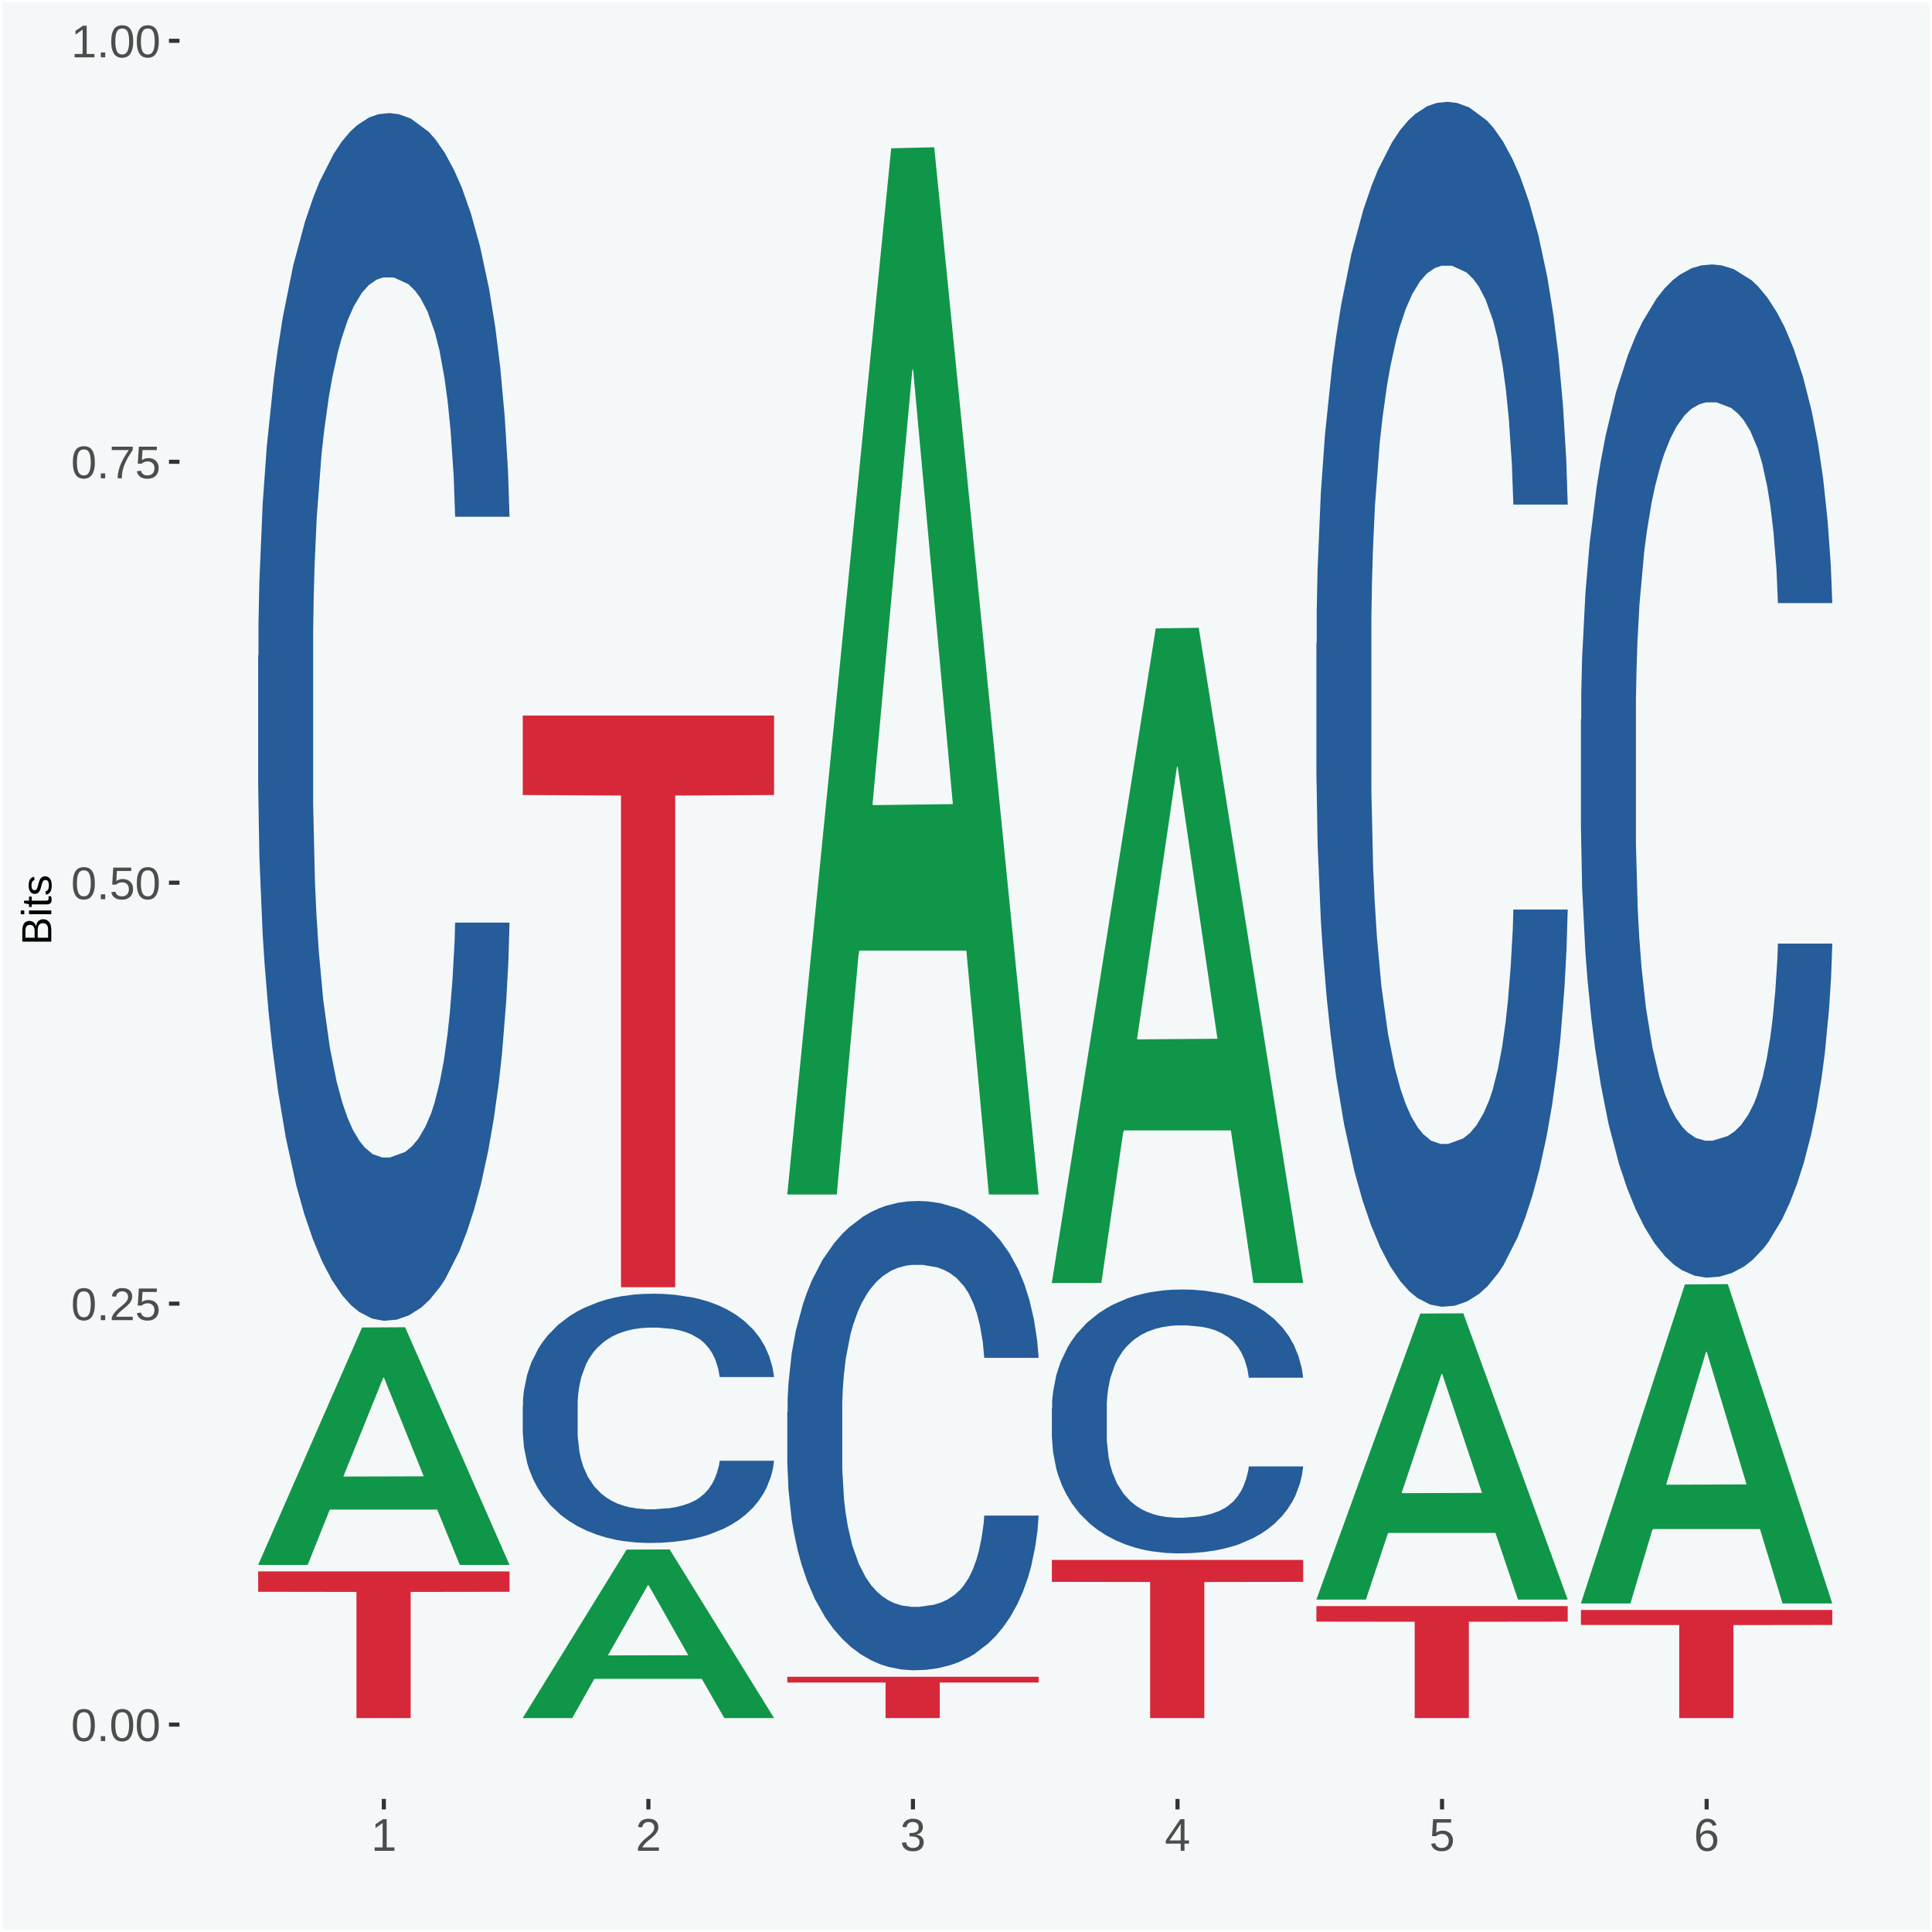 <?xml version="1.0" encoding="UTF-8"?>
<svg xmlns="http://www.w3.org/2000/svg" xmlns:xlink="http://www.w3.org/1999/xlink" width="504pt" height="504pt" viewBox="0 0 504 504" version="1.1">
<defs>
<g>
<symbol overflow="visible" id="glyph0-0">
<path style="stroke:none;" d="M 0.406 0 L 0.406 -8 L 3.594 -8 L 3.594 0 Z M 0.797 -0.406 L 3.188 -0.406 L 3.188 -7.594 L 0.797 -7.594 Z M 0.797 -0.406 "/>
</symbol>
<symbol overflow="visible" id="glyph0-1">
<path style="stroke:none;" d="M 6.203 -4.125 C 6.203 -3.332 6.125 -2.664 5.969 -2.125 C 5.82 -1.582 5.617 -1.145 5.359 -0.812 C 5.098 -0.477 4.789 -0.238 4.438 -0.094 C 4.094 0.051 3.723 0.125 3.328 0.125 C 2.922 0.125 2.539 0.051 2.188 -0.094 C 1.844 -0.238 1.539 -0.477 1.281 -0.812 C 1.031 -1.145 0.832 -1.582 0.688 -2.125 C 0.539 -2.664 0.469 -3.332 0.469 -4.125 C 0.469 -4.957 0.539 -5.645 0.688 -6.188 C 0.832 -6.738 1.035 -7.176 1.297 -7.5 C 1.555 -7.82 1.859 -8.047 2.203 -8.172 C 2.555 -8.305 2.941 -8.375 3.359 -8.375 C 3.754 -8.375 4.125 -8.305 4.469 -8.172 C 4.812 -8.047 5.113 -7.82 5.375 -7.5 C 5.633 -7.176 5.836 -6.738 5.984 -6.188 C 6.129 -5.645 6.203 -4.957 6.203 -4.125 Z M 5.141 -4.125 C 5.141 -4.781 5.098 -5.328 5.016 -5.766 C 4.941 -6.203 4.828 -6.551 4.672 -6.812 C 4.516 -7.07 4.328 -7.254 4.109 -7.359 C 3.891 -7.473 3.641 -7.531 3.359 -7.531 C 3.055 -7.531 2.789 -7.473 2.562 -7.359 C 2.344 -7.254 2.156 -7.07 2 -6.812 C 1.844 -6.551 1.723 -6.203 1.641 -5.766 C 1.566 -5.328 1.531 -4.781 1.531 -4.125 C 1.531 -3.5 1.57 -2.969 1.656 -2.531 C 1.738 -2.094 1.852 -1.742 2 -1.484 C 2.156 -1.223 2.344 -1.035 2.562 -0.922 C 2.789 -0.805 3.047 -0.75 3.328 -0.75 C 3.609 -0.75 3.859 -0.805 4.078 -0.922 C 4.305 -1.035 4.492 -1.223 4.641 -1.484 C 4.797 -1.742 4.914 -2.094 5 -2.531 C 5.094 -2.969 5.141 -3.5 5.141 -4.125 Z M 5.141 -4.125 "/>
</symbol>
<symbol overflow="visible" id="glyph0-2">
<path style="stroke:none;" d="M 1.094 0 L 1.094 -1.281 L 2.234 -1.281 L 2.234 0 Z M 1.094 0 "/>
</symbol>
<symbol overflow="visible" id="glyph0-3">
<path style="stroke:none;" d="M 0.609 0 L 0.609 -0.75 C 0.805 -1.207 1.047 -1.609 1.328 -1.953 C 1.617 -2.305 1.922 -2.625 2.234 -2.906 C 2.555 -3.188 2.867 -3.445 3.172 -3.688 C 3.484 -3.938 3.766 -4.18 4.016 -4.422 C 4.266 -4.66 4.469 -4.91 4.625 -5.172 C 4.781 -5.441 4.859 -5.742 4.859 -6.078 C 4.859 -6.316 4.82 -6.523 4.75 -6.703 C 4.676 -6.879 4.57 -7.023 4.438 -7.141 C 4.312 -7.266 4.156 -7.359 3.969 -7.422 C 3.781 -7.484 3.578 -7.516 3.359 -7.516 C 3.141 -7.516 2.938 -7.484 2.75 -7.422 C 2.57 -7.367 2.41 -7.281 2.266 -7.156 C 2.117 -7.039 2 -6.895 1.906 -6.719 C 1.812 -6.551 1.754 -6.352 1.734 -6.125 L 0.656 -6.219 C 0.688 -6.508 0.766 -6.785 0.891 -7.047 C 1.023 -7.316 1.203 -7.551 1.422 -7.75 C 1.648 -7.945 1.922 -8.098 2.234 -8.203 C 2.555 -8.316 2.93 -8.375 3.359 -8.375 C 3.766 -8.375 4.125 -8.328 4.438 -8.234 C 4.758 -8.141 5.031 -7.992 5.25 -7.797 C 5.477 -7.609 5.648 -7.375 5.766 -7.094 C 5.879 -6.812 5.938 -6.488 5.938 -6.125 C 5.938 -5.844 5.883 -5.578 5.781 -5.328 C 5.688 -5.078 5.555 -4.836 5.391 -4.609 C 5.223 -4.379 5.031 -4.16 4.812 -3.953 C 4.594 -3.742 4.363 -3.535 4.125 -3.328 C 3.895 -3.129 3.656 -2.93 3.406 -2.734 C 3.164 -2.535 2.938 -2.336 2.719 -2.141 C 2.508 -1.941 2.32 -1.738 2.156 -1.531 C 1.988 -1.332 1.859 -1.117 1.766 -0.891 L 6.078 -0.891 L 6.078 0 Z M 0.609 0 "/>
</symbol>
<symbol overflow="visible" id="glyph0-4">
<path style="stroke:none;" d="M 6.172 -2.688 C 6.172 -2.27 6.109 -1.891 5.984 -1.547 C 5.859 -1.203 5.672 -0.906 5.422 -0.656 C 5.18 -0.414 4.879 -0.223 4.516 -0.078 C 4.148 0.055 3.723 0.125 3.234 0.125 C 2.805 0.125 2.43 0.07 2.109 -0.031 C 1.785 -0.133 1.508 -0.273 1.281 -0.453 C 1.062 -0.629 0.883 -0.836 0.75 -1.078 C 0.625 -1.316 0.535 -1.57 0.484 -1.844 L 1.547 -1.969 C 1.586 -1.812 1.645 -1.66 1.719 -1.516 C 1.801 -1.367 1.91 -1.238 2.047 -1.125 C 2.18 -1.008 2.348 -0.914 2.547 -0.844 C 2.742 -0.781 2.984 -0.75 3.266 -0.75 C 3.535 -0.75 3.781 -0.789 4 -0.875 C 4.227 -0.957 4.422 -1.078 4.578 -1.234 C 4.734 -1.398 4.852 -1.602 4.938 -1.844 C 5.031 -2.082 5.078 -2.359 5.078 -2.672 C 5.078 -2.922 5.035 -3.148 4.953 -3.359 C 4.867 -3.578 4.75 -3.766 4.594 -3.922 C 4.445 -4.078 4.258 -4.195 4.031 -4.281 C 3.812 -4.363 3.562 -4.406 3.281 -4.406 C 3.113 -4.406 2.953 -4.391 2.797 -4.359 C 2.648 -4.328 2.516 -4.285 2.391 -4.234 C 2.266 -4.18 2.148 -4.117 2.047 -4.047 C 1.941 -3.973 1.844 -3.895 1.75 -3.812 L 0.719 -3.812 L 1 -8.25 L 5.688 -8.25 L 5.688 -7.359 L 1.953 -7.359 L 1.797 -4.734 C 1.984 -4.879 2.219 -5.004 2.5 -5.109 C 2.781 -5.211 3.113 -5.266 3.5 -5.266 C 3.914 -5.266 4.285 -5.203 4.609 -5.078 C 4.941 -4.953 5.223 -4.773 5.453 -4.547 C 5.68 -4.316 5.859 -4.047 5.984 -3.734 C 6.109 -3.422 6.172 -3.07 6.172 -2.688 Z M 6.172 -2.688 "/>
</symbol>
<symbol overflow="visible" id="glyph0-5">
<path style="stroke:none;" d="M 6.078 -7.406 C 5.66 -6.77 5.273 -6.16 4.922 -5.578 C 4.578 -4.992 4.281 -4.406 4.031 -3.812 C 3.781 -3.219 3.582 -2.609 3.438 -1.984 C 3.301 -1.367 3.234 -0.707 3.234 0 L 2.141 0 C 2.141 -0.656 2.219 -1.301 2.375 -1.938 C 2.531 -2.57 2.738 -3.195 3 -3.812 C 3.27 -4.426 3.578 -5.023 3.922 -5.609 C 4.273 -6.203 4.648 -6.785 5.047 -7.359 L 0.609 -7.359 L 0.609 -8.25 L 6.078 -8.25 Z M 6.078 -7.406 "/>
</symbol>
<symbol overflow="visible" id="glyph0-6">
<path style="stroke:none;" d="M 0.922 0 L 0.922 -0.891 L 3.016 -0.891 L 3.016 -7.25 L 1.156 -5.922 L 1.156 -6.922 L 3.109 -8.25 L 4.078 -8.25 L 4.078 -0.891 L 6.094 -0.891 L 6.094 0 Z M 0.922 0 "/>
</symbol>
<symbol overflow="visible" id="glyph0-7">
<path style="stroke:none;" d="M 6.141 -2.281 C 6.141 -1.906 6.078 -1.566 5.953 -1.266 C 5.836 -0.973 5.66 -0.723 5.422 -0.516 C 5.18 -0.305 4.883 -0.145 4.531 -0.031 C 4.188 0.07 3.789 0.125 3.344 0.125 C 2.832 0.125 2.398 0.062 2.047 -0.062 C 1.703 -0.195 1.414 -0.367 1.188 -0.578 C 0.957 -0.785 0.785 -1.02 0.672 -1.281 C 0.566 -1.551 0.492 -1.832 0.453 -2.125 L 1.547 -2.219 C 1.578 -2 1.633 -1.801 1.719 -1.625 C 1.801 -1.445 1.914 -1.289 2.062 -1.156 C 2.207 -1.031 2.383 -0.93 2.594 -0.859 C 2.801 -0.785 3.051 -0.75 3.344 -0.75 C 3.875 -0.75 4.289 -0.879 4.594 -1.141 C 4.895 -1.41 5.047 -1.801 5.047 -2.312 C 5.047 -2.613 4.977 -2.859 4.844 -3.047 C 4.707 -3.234 4.539 -3.379 4.344 -3.484 C 4.145 -3.586 3.926 -3.656 3.688 -3.688 C 3.445 -3.727 3.227 -3.75 3.031 -3.75 L 2.438 -3.75 L 2.438 -4.656 L 3.016 -4.656 C 3.211 -4.656 3.414 -4.676 3.625 -4.719 C 3.844 -4.758 4.039 -4.832 4.219 -4.938 C 4.395 -5.051 4.539 -5.195 4.656 -5.375 C 4.77 -5.562 4.828 -5.797 4.828 -6.078 C 4.828 -6.523 4.695 -6.875 4.438 -7.125 C 4.188 -7.383 3.801 -7.516 3.281 -7.516 C 2.82 -7.516 2.445 -7.395 2.156 -7.156 C 1.875 -6.914 1.707 -6.578 1.656 -6.141 L 0.594 -6.234 C 0.633 -6.598 0.734 -6.91 0.891 -7.172 C 1.047 -7.441 1.242 -7.664 1.484 -7.844 C 1.734 -8.02 2.008 -8.148 2.312 -8.234 C 2.625 -8.328 2.953 -8.375 3.297 -8.375 C 3.754 -8.375 4.148 -8.316 4.484 -8.203 C 4.816 -8.086 5.086 -7.93 5.297 -7.734 C 5.516 -7.535 5.672 -7.301 5.766 -7.031 C 5.867 -6.77 5.922 -6.488 5.922 -6.188 C 5.922 -5.945 5.883 -5.723 5.812 -5.516 C 5.75 -5.305 5.645 -5.113 5.5 -4.938 C 5.363 -4.77 5.188 -4.625 4.969 -4.5 C 4.75 -4.383 4.488 -4.297 4.188 -4.234 L 4.188 -4.219 C 4.52 -4.176 4.805 -4.098 5.047 -3.984 C 5.297 -3.867 5.5 -3.723 5.656 -3.547 C 5.82 -3.379 5.941 -3.188 6.016 -2.969 C 6.098 -2.75 6.141 -2.52 6.141 -2.281 Z M 6.141 -2.281 "/>
</symbol>
<symbol overflow="visible" id="glyph0-8">
<path style="stroke:none;" d="M 5.156 -1.875 L 5.156 0 L 4.172 0 L 4.172 -1.875 L 0.281 -1.875 L 0.281 -2.688 L 4.062 -8.25 L 5.156 -8.25 L 5.156 -2.703 L 6.328 -2.703 L 6.328 -1.875 Z M 4.172 -7.062 C 4.16 -7.039 4.141 -7.004 4.109 -6.953 C 4.078 -6.898 4.039 -6.836 4 -6.766 C 3.957 -6.691 3.914 -6.617 3.875 -6.547 C 3.844 -6.473 3.812 -6.414 3.781 -6.375 L 1.656 -3.25 C 1.633 -3.219 1.602 -3.176 1.562 -3.125 C 1.531 -3.07 1.492 -3.02 1.453 -2.969 C 1.422 -2.914 1.383 -2.863 1.344 -2.812 C 1.301 -2.77 1.27 -2.734 1.25 -2.703 L 4.172 -2.703 Z M 4.172 -7.062 "/>
</symbol>
<symbol overflow="visible" id="glyph0-9">
<path style="stroke:none;" d="M 6.141 -2.703 C 6.141 -2.285 6.082 -1.906 5.969 -1.562 C 5.852 -1.219 5.68 -0.922 5.453 -0.672 C 5.234 -0.422 4.957 -0.223 4.625 -0.078 C 4.289 0.055 3.91 0.125 3.484 0.125 C 3.004 0.125 2.582 0.031 2.219 -0.156 C 1.863 -0.344 1.566 -0.609 1.328 -0.953 C 1.086 -1.297 0.906 -1.719 0.781 -2.219 C 0.664 -2.727 0.609 -3.301 0.609 -3.938 C 0.609 -4.676 0.676 -5.32 0.812 -5.875 C 0.945 -6.426 1.141 -6.883 1.391 -7.25 C 1.648 -7.625 1.961 -7.906 2.328 -8.094 C 2.691 -8.281 3.102 -8.375 3.562 -8.375 C 3.844 -8.375 4.102 -8.344 4.344 -8.281 C 4.594 -8.227 4.816 -8.133 5.016 -8 C 5.223 -7.875 5.398 -7.703 5.547 -7.484 C 5.703 -7.273 5.828 -7.016 5.922 -6.703 L 4.906 -6.516 C 4.801 -6.867 4.629 -7.125 4.391 -7.281 C 4.148 -7.445 3.867 -7.531 3.547 -7.531 C 3.266 -7.531 3.004 -7.457 2.766 -7.312 C 2.535 -7.176 2.336 -6.973 2.172 -6.703 C 2.004 -6.43 1.875 -6.086 1.781 -5.672 C 1.695 -5.266 1.656 -4.789 1.656 -4.25 C 1.852 -4.602 2.125 -4.875 2.469 -5.062 C 2.812 -5.25 3.207 -5.344 3.656 -5.344 C 4.031 -5.344 4.367 -5.281 4.672 -5.156 C 4.984 -5.031 5.25 -4.852 5.469 -4.625 C 5.688 -4.406 5.852 -4.129 5.969 -3.797 C 6.082 -3.473 6.141 -3.109 6.141 -2.703 Z M 5.078 -2.656 C 5.078 -2.938 5.039 -3.191 4.969 -3.422 C 4.895 -3.66 4.785 -3.859 4.641 -4.016 C 4.504 -4.18 4.332 -4.305 4.125 -4.391 C 3.926 -4.484 3.688 -4.531 3.406 -4.531 C 3.219 -4.531 3.023 -4.5 2.828 -4.438 C 2.629 -4.383 2.453 -4.289 2.297 -4.156 C 2.141 -4.031 2.008 -3.863 1.906 -3.656 C 1.812 -3.457 1.766 -3.207 1.766 -2.906 C 1.766 -2.602 1.801 -2.316 1.875 -2.047 C 1.957 -1.785 2.07 -1.555 2.219 -1.359 C 2.363 -1.172 2.539 -1.02 2.75 -0.906 C 2.957 -0.789 3.191 -0.734 3.453 -0.734 C 3.703 -0.734 3.926 -0.773 4.125 -0.859 C 4.332 -0.953 4.504 -1.082 4.641 -1.25 C 4.785 -1.414 4.895 -1.613 4.969 -1.844 C 5.039 -2.082 5.078 -2.352 5.078 -2.656 Z M 5.078 -2.656 "/>
</symbol>
<symbol overflow="visible" id="glyph1-0">
<path style="stroke:none;" d="M 0 -0.359 L -7.328 -0.359 L -7.328 -3.281 L 0 -3.281 Z M -0.359 -0.734 L -0.359 -2.922 L -6.969 -2.922 L -6.969 -0.734 Z M -0.359 -0.734 "/>
</symbol>
<symbol overflow="visible" id="glyph1-1">
<path style="stroke:none;" d="M -2.125 -6.75 C -1.75 -6.75 -1.426 -6.676 -1.156 -6.531 C -0.883 -6.383 -0.66 -6.18 -0.484 -5.922 C -0.316 -5.672 -0.191 -5.375 -0.109 -5.031 C -0.035 -4.695 0 -4.344 0 -3.969 L 0 -0.906 L -7.562 -0.906 L -7.562 -3.656 C -7.562 -4.07 -7.523 -4.441 -7.453 -4.766 C -7.391 -5.098 -7.281 -5.379 -7.125 -5.609 C -6.977 -5.836 -6.789 -6.008 -6.562 -6.125 C -6.332 -6.25 -6.055 -6.312 -5.734 -6.312 C -5.523 -6.312 -5.328 -6.281 -5.141 -6.219 C -4.953 -6.164 -4.781 -6.078 -4.625 -5.953 C -4.477 -5.836 -4.348 -5.688 -4.234 -5.5 C -4.129 -5.32 -4.047 -5.113 -3.984 -4.875 C -3.953 -5.176 -3.883 -5.441 -3.781 -5.672 C -3.676 -5.91 -3.539 -6.109 -3.375 -6.266 C -3.219 -6.43 -3.031 -6.551 -2.812 -6.625 C -2.602 -6.707 -2.375 -6.75 -2.125 -6.75 Z M -5.609 -5.281 C -6.016 -5.281 -6.305 -5.141 -6.484 -4.859 C -6.66 -4.586 -6.75 -4.188 -6.75 -3.656 L -6.75 -1.922 L -4.344 -1.922 L -4.344 -3.656 C -4.344 -3.957 -4.375 -4.211 -4.438 -4.422 C -4.5 -4.629 -4.582 -4.797 -4.688 -4.922 C -4.801 -5.047 -4.93 -5.133 -5.078 -5.188 C -5.234 -5.25 -5.41 -5.281 -5.609 -5.281 Z M -2.219 -5.719 C -2.457 -5.719 -2.66 -5.672 -2.828 -5.578 C -2.992 -5.492 -3.129 -5.367 -3.234 -5.203 C -3.348 -5.047 -3.426 -4.848 -3.469 -4.609 C -3.52 -4.379 -3.547 -4.125 -3.547 -3.844 L -3.547 -1.922 L -0.828 -1.922 L -0.828 -3.922 C -0.828 -4.18 -0.848 -4.422 -0.891 -4.641 C -0.93 -4.859 -1.004 -5.047 -1.109 -5.203 C -1.211 -5.367 -1.352 -5.492 -1.531 -5.578 C -1.719 -5.672 -1.945 -5.719 -2.219 -5.719 Z M -2.219 -5.719 "/>
</symbol>
<symbol overflow="visible" id="glyph1-2">
<path style="stroke:none;" d="M -7.047 -0.734 L -7.969 -0.734 L -7.969 -1.703 L -7.047 -1.703 Z M 0 -0.734 L -5.812 -0.734 L -5.812 -1.703 L 0 -1.703 Z M 0 -0.734 "/>
</symbol>
<symbol overflow="visible" id="glyph1-3">
<path style="stroke:none;" d="M -0.047 -2.969 C -0.004 -2.82 0.023 -2.672 0.047 -2.516 C 0.078 -2.367 0.094 -2.195 0.094 -2 C 0.094 -1.227 -0.348 -0.844 -1.234 -0.844 L -5.109 -0.844 L -5.109 -0.172 L -5.812 -0.172 L -5.812 -0.875 L -7.109 -1.156 L -7.109 -1.812 L -5.812 -1.812 L -5.812 -2.875 L -5.109 -2.875 L -5.109 -1.812 L -1.438 -1.812 C -1.156 -1.812 -0.957 -1.852 -0.844 -1.938 C -0.738 -2.031 -0.688 -2.191 -0.688 -2.422 C -0.688 -2.516 -0.691 -2.602 -0.703 -2.688 C -0.711 -2.77 -0.727 -2.863 -0.75 -2.969 Z M -0.047 -2.969 "/>
</symbol>
<symbol overflow="visible" id="glyph1-4">
<path style="stroke:none;" d="M -1.609 -5.109 C -1.336 -5.109 -1.094 -5.051 -0.875 -4.938 C -0.664 -4.832 -0.488 -4.68 -0.344 -4.484 C -0.195 -4.285 -0.082 -4.039 0 -3.75 C 0.07 -3.457 0.109 -3.125 0.109 -2.75 C 0.109 -2.406 0.082 -2.098 0.031 -1.828 C -0.02 -1.555 -0.102 -1.316 -0.219 -1.109 C -0.332 -0.91 -0.484 -0.742 -0.672 -0.609 C -0.859 -0.473 -1.086 -0.375 -1.359 -0.312 L -1.531 -1.156 C -1.219 -1.238 -0.988 -1.41 -0.844 -1.672 C -0.695 -1.93 -0.625 -2.289 -0.625 -2.75 C -0.625 -2.957 -0.641 -3.145 -0.672 -3.312 C -0.703 -3.488 -0.75 -3.641 -0.812 -3.766 C -0.883 -3.891 -0.977 -3.984 -1.094 -4.047 C -1.207 -4.117 -1.352 -4.156 -1.531 -4.156 C -1.707 -4.156 -1.848 -4.113 -1.953 -4.031 C -2.066 -3.957 -2.16 -3.844 -2.234 -3.688 C -2.316 -3.539 -2.383 -3.363 -2.438 -3.156 C -2.5 -2.945 -2.562 -2.719 -2.625 -2.469 C -2.688 -2.238 -2.754 -2.008 -2.828 -1.781 C -2.898 -1.551 -3 -1.344 -3.125 -1.156 C -3.25 -0.969 -3.398 -0.816 -3.578 -0.703 C -3.766 -0.586 -4 -0.531 -4.281 -0.531 C -4.812 -0.531 -5.211 -0.719 -5.484 -1.094 C -5.766 -1.477 -5.906 -2.031 -5.906 -2.75 C -5.906 -3.395 -5.789 -3.906 -5.562 -4.281 C -5.332 -4.656 -4.973 -4.895 -4.484 -5 L -4.375 -4.125 C -4.52 -4.094 -4.645 -4.035 -4.75 -3.953 C -4.852 -3.867 -4.938 -3.766 -5 -3.641 C -5.062 -3.516 -5.102 -3.375 -5.125 -3.219 C -5.156 -3.07 -5.172 -2.914 -5.172 -2.75 C -5.172 -2.312 -5.102 -1.988 -4.969 -1.781 C -4.844 -1.582 -4.645 -1.484 -4.375 -1.484 C -4.219 -1.484 -4.086 -1.52 -3.984 -1.594 C -3.879 -1.664 -3.789 -1.77 -3.719 -1.906 C -3.656 -2.051 -3.598 -2.219 -3.547 -2.406 C -3.492 -2.602 -3.438 -2.816 -3.375 -3.047 C -3.332 -3.203 -3.289 -3.359 -3.25 -3.516 C -3.207 -3.68 -3.156 -3.836 -3.094 -3.984 C -3.031 -4.141 -2.957 -4.285 -2.875 -4.422 C -2.789 -4.555 -2.688 -4.672 -2.562 -4.766 C -2.445 -4.867 -2.312 -4.953 -2.156 -5.016 C -2 -5.078 -1.816 -5.109 -1.609 -5.109 Z M -1.609 -5.109 "/>
</symbol>
</g>
<clipPath id="clip1">
  <path d="M 46.82 5.48 L 498.52 5.48 L 498.52 469.281 L 46.82 469.281 Z M 46.82 5.48 "/>
</clipPath>
</defs>
<g id="surface1">
<rect x="0" y="0" width="504" height="504" style="fill:rgb(96.078%,97.255%,97.647%);fill-opacity:1;stroke:none;"/>
<path style="fill:none;stroke-width:1.07;stroke-linecap:round;stroke-linejoin:round;stroke:rgb(100%,100%,100%);stroke-opacity:1;stroke-miterlimit:10;" d="M 0 0 L 504 0 L 504 504 L 0 504 Z M 0 0 " transform="matrix(1,0,0,-1,0,504)"/>
<g clip-path="url(#clip1)" clip-rule="nonzero">
<path style=" stroke:none;fill-rule:nonzero;fill:rgb(96.078%,97.255%,97.647%);fill-opacity:1;" d="M 46.82 469.281 L 498.52 469.281 L 498.52 5.48 L 46.82 5.48 Z M 46.82 469.281 "/>
</g>
<path style=" stroke:none;fill-rule:nonzero;fill:rgb(6.274%,58.824%,28.235%);fill-opacity:1;" d="M 67.352 408.121 L 67.422 408.07 L 94.461 346.301 L 105.68 346.238 L 132.922 408.238 L 119.941 408.238 L 114.059 393.801 L 86.141 393.801 L 85.941 394.031 L 80.262 408.238 L 67.352 408.238 L 67.352 408.121 L 89.66 385.191 L 110.539 385.129 L 100.199 359.449 L 100.07 359.34 L 99.93 359.512 L 89.59 385.129 L 89.66 385.191 Z M 67.352 408.121 "/>
<path style=" stroke:none;fill-rule:nonzero;fill:rgb(14.51%,36.078%,60.001%);fill-opacity:1;" d="M 67.352 171.059 L 67.43 170.77 L 67.43 162.711 L 67.66 151.781 L 68.512 131.641 L 69.602 116.391 L 71.461 98.551 L 72.469 91.07 L 73.781 82.73 L 76.5 69.211 L 79.602 57.699 L 81.77 51.371 L 83.391 47.34 L 87.039 40.148 L 89.129 36.98 L 91.301 34.391 L 93.16 32.672 L 96.262 30.648 L 98.738 29.789 L 101.609 29.5 L 104.012 29.789 L 107.191 30.941 L 111.84 34.391 L 113.621 36.41 L 116.02 39.859 L 118.5 44.461 L 120.52 49.07 L 122.84 55.68 L 125.238 64.32 L 127.57 75.25 L 129.199 85.32 L 130.512 95.961 L 131.68 108.91 L 132.531 123.012 L 132.922 134.801 L 118.73 134.801 L 118.352 124.16 L 117.57 112.648 L 116.801 104.879 L 115.941 98.551 L 114.629 91.359 L 113.461 86.762 L 111.531 81.289 L 109.738 77.84 L 108.27 75.82 L 106.488 74.102 L 102.691 72.371 L 99.98 72.371 L 98.27 72.949 L 96.18 74.391 L 94.398 76.398 L 92.309 79.852 L 90.68 83.59 L 89.051 88.48 L 88.121 91.941 L 86.73 98.27 L 85.801 103.441 L 84.559 112.359 L 83.859 118.691 L 82.621 135.09 L 82.078 147.18 L 81.84 155.52 L 81.691 164.73 L 81.691 209.609 L 82.148 229.75 L 82.539 238.379 L 83.16 248.16 L 84.32 260.82 L 86.031 273.191 L 87.809 282.109 L 89.281 287.578 L 90.68 291.609 L 92.07 294.77 L 93.781 297.648 L 95.172 299.371 L 97.27 301.102 L 99.75 301.961 L 101.68 301.961 L 105.641 300.531 L 107.422 299.09 L 109.121 297.07 L 110.98 293.91 L 112.461 290.461 L 113.309 287.871 L 114.699 282.398 L 115.789 276.648 L 116.719 270.031 L 117.34 264.27 L 118.039 255.641 L 118.578 245.859 L 118.73 240.68 L 132.922 240.68 L 132.609 251.039 L 132.059 261.109 L 130.98 274.629 L 130.129 282.398 L 128.809 291.891 L 127.41 299.949 L 125.48 308.871 L 123.691 315.488 L 121.828 321.238 L 119.82 326.422 L 116.18 333.609 L 114.859 335.629 L 112.07 339.078 L 109.898 341.09 L 106.719 343.109 L 103.469 344.262 L 100.059 344.551 L 97.031 343.969 L 93.699 342.238 L 91.609 340.52 L 89.281 337.93 L 86.57 333.898 L 84.012 329.012 L 81.609 323.25 L 79.359 316.641 L 77.27 309.16 L 74.559 296.789 L 72.539 284.699 L 71.07 273.48 L 70.059 263.988 L 69.059 251.898 L 68.512 243.559 L 67.66 223.422 L 67.352 204.719 Z M 67.352 171.059 "/>
<path style=" stroke:none;fill-rule:nonzero;fill:rgb(83.922%,15.686%,22.353%);fill-opacity:1;" d="M 67.352 409.93 L 132.922 409.93 L 132.922 415.25 L 107.129 415.289 L 107.129 448.191 L 92.988 448.191 L 92.988 415.289 L 67.352 415.25 Z M 67.352 409.93 "/>
<path style=" stroke:none;fill-rule:nonzero;fill:rgb(6.274%,58.824%,28.235%);fill-opacity:1;" d="M 136.371 448.109 L 136.43 448.07 L 163.469 404.238 L 174.691 404.199 L 201.93 448.191 L 188.949 448.191 L 183.07 437.949 L 155.16 437.949 L 154.949 438.121 L 149.281 448.191 L 136.371 448.191 L 136.371 448.109 L 158.672 431.84 L 179.559 431.801 L 169.219 413.578 L 169.078 413.5 L 168.949 413.621 L 158.602 431.801 L 158.672 431.84 Z M 136.371 448.109 "/>
<path style=" stroke:none;fill-rule:nonzero;fill:rgb(14.51%,36.078%,60.001%);fill-opacity:1;" d="M 136.371 366.699 L 136.441 366.648 L 136.441 364.98 L 136.68 362.73 L 137.531 358.57 L 138.609 355.422 L 140.469 351.738 L 141.48 350.199 L 142.801 348.48 L 145.512 345.68 L 148.609 343.309 L 150.781 342 L 152.41 341.172 L 156.051 339.691 L 158.141 339.031 L 160.309 338.5 L 162.172 338.141 L 165.27 337.73 L 167.75 337.551 L 170.621 337.488 L 173.02 337.551 L 176.199 337.789 L 180.852 338.5 L 182.629 338.922 L 185.039 339.629 L 187.52 340.578 L 189.531 341.531 L 191.859 342.891 L 194.262 344.68 L 196.578 346.93 L 198.211 349.012 L 199.531 351.211 L 200.691 353.879 L 201.539 356.789 L 201.93 359.219 L 187.75 359.219 L 187.359 357.031 L 186.59 354.648 L 185.809 353.051 L 184.961 351.738 L 183.641 350.262 L 182.48 349.309 L 180.539 348.18 L 178.762 347.469 L 177.289 347.051 L 175.5 346.691 L 171.711 346.34 L 168.988 346.34 L 167.289 346.461 L 165.199 346.75 L 163.41 347.172 L 161.32 347.879 L 159.691 348.648 L 158.07 349.66 L 157.141 350.379 L 155.738 351.68 L 154.809 352.75 L 153.57 354.59 L 152.871 355.898 L 151.629 359.281 L 151.09 361.781 L 150.859 363.5 L 150.699 365.398 L 150.699 374.66 L 151.172 378.82 L 151.559 380.602 L 152.18 382.621 L 153.34 385.23 L 155.039 387.781 L 156.828 389.621 L 158.301 390.75 L 159.691 391.578 L 161.09 392.238 L 162.789 392.828 L 164.191 393.191 L 166.281 393.539 L 168.762 393.719 L 170.699 393.719 L 174.648 393.43 L 176.43 393.129 L 178.141 392.711 L 180 392.059 L 181.469 391.352 L 182.32 390.809 L 183.719 389.68 L 184.801 388.5 L 185.73 387.129 L 186.352 385.941 L 187.051 384.16 L 187.59 382.141 L 187.75 381.07 L 201.93 381.07 L 201.621 383.211 L 201.078 385.289 L 199.988 388.078 L 199.141 389.68 L 197.82 391.641 L 196.43 393.309 L 194.488 395.148 L 192.711 396.512 L 190.852 397.699 L 188.828 398.77 L 185.191 400.25 L 183.871 400.672 L 181.078 401.379 L 178.91 401.801 L 175.738 402.211 L 172.48 402.449 L 169.07 402.512 L 166.051 402.391 L 162.719 402.039 L 160.621 401.68 L 158.301 401.141 L 155.59 400.309 L 153.031 399.301 L 150.629 398.121 L 148.379 396.75 L 146.289 395.211 L 143.57 392.648 L 141.559 390.16 L 140.09 387.84 L 139.078 385.879 L 138.07 383.391 L 137.531 381.672 L 136.68 377.512 L 136.371 373.648 Z M 136.371 366.699 "/>
<path style=" stroke:none;fill-rule:nonzero;fill:rgb(83.922%,15.686%,22.353%);fill-opacity:1;" d="M 136.371 186.66 L 201.93 186.66 L 201.93 207.391 L 176.141 207.531 L 176.141 335.801 L 162 335.801 L 162 207.531 L 136.371 207.391 Z M 136.371 186.66 "/>
<path style=" stroke:none;fill-rule:nonzero;fill:rgb(6.274%,58.824%,28.235%);fill-opacity:1;" d="M 205.379 311.09 L 205.449 310.84 L 232.488 38.68 L 243.711 38.422 L 270.949 311.609 L 257.969 311.609 L 252.09 247.988 L 224.172 247.988 L 223.969 249.02 L 218.289 311.609 L 205.379 311.609 L 205.379 311.09 L 227.691 210.031 L 248.57 209.77 L 238.23 96.648 L 238.102 96.141 L 237.961 96.91 L 227.621 209.77 L 227.691 210.031 Z M 205.379 311.09 "/>
<path style=" stroke:none;fill-rule:nonzero;fill:rgb(14.51%,36.078%,60.001%);fill-opacity:1;" d="M 205.379 368.309 L 205.461 368.191 L 205.461 365.059 L 205.691 360.82 L 206.539 352.988 L 207.629 347.059 L 209.488 340.129 L 210.5 337.219 L 211.809 333.98 L 214.531 328.73 L 217.629 324.262 L 219.801 321.801 L 221.422 320.23 L 225.07 317.441 L 227.16 316.211 L 229.328 315.199 L 231.191 314.531 L 234.289 313.75 L 236.77 313.41 L 239.641 313.301 L 242.039 313.41 L 245.219 313.859 L 249.871 315.199 L 251.648 315.98 L 254.051 317.32 L 256.531 319.109 L 258.551 320.898 L 260.871 323.469 L 263.27 326.828 L 265.602 331.078 L 267.23 334.988 L 268.539 339.129 L 269.711 344.16 L 270.559 349.641 L 270.949 354.219 L 256.762 354.219 L 256.379 350.078 L 255.602 345.609 L 254.828 342.59 L 253.969 340.129 L 252.66 337.34 L 251.488 335.551 L 249.559 333.422 L 247.77 332.078 L 246.301 331.301 L 244.52 330.629 L 240.719 329.961 L 238.012 329.961 L 236.301 330.18 L 234.211 330.738 L 232.43 331.52 L 230.34 332.859 L 228.711 334.32 L 227.078 336.219 L 226.148 337.559 L 224.762 340.02 L 223.828 342.031 L 222.59 345.5 L 221.891 347.961 L 220.648 354.328 L 220.109 359.031 L 219.871 362.27 L 219.719 365.852 L 219.719 383.289 L 220.18 391.109 L 220.57 394.469 L 221.191 398.27 L 222.352 403.191 L 224.059 408 L 225.84 411.461 L 227.309 413.59 L 228.711 415.148 L 230.102 416.379 L 231.809 417.5 L 233.199 418.172 L 235.301 418.84 L 237.781 419.18 L 239.711 419.18 L 243.672 418.621 L 245.449 418.059 L 247.148 417.281 L 249.012 416.051 L 250.488 414.711 L 251.34 413.699 L 252.73 411.578 L 253.82 409.34 L 254.75 406.77 L 255.371 404.531 L 256.07 401.18 L 256.609 397.379 L 256.762 395.359 L 270.949 395.359 L 270.641 399.391 L 270.09 403.301 L 269.012 408.559 L 268.16 411.578 L 266.84 415.262 L 265.441 418.398 L 263.512 421.859 L 261.719 424.43 L 259.859 426.672 L 257.852 428.68 L 254.211 431.48 L 252.891 432.262 L 250.102 433.602 L 247.93 434.379 L 244.75 435.172 L 241.5 435.609 L 238.09 435.73 L 235.059 435.5 L 231.73 434.828 L 229.641 434.16 L 227.309 433.148 L 224.602 431.59 L 222.039 429.691 L 219.641 427.449 L 217.391 424.879 L 215.301 421.969 L 212.59 417.172 L 210.57 412.469 L 209.102 408.109 L 208.09 404.422 L 207.09 399.719 L 206.539 396.48 L 205.691 388.66 L 205.379 381.391 Z M 205.379 368.309 "/>
<path style=" stroke:none;fill-rule:nonzero;fill:rgb(83.922%,15.686%,22.353%);fill-opacity:1;" d="M 205.379 437.422 L 270.949 437.422 L 270.949 438.922 L 245.148 438.93 L 245.148 448.191 L 231.02 448.191 L 231.02 438.93 L 205.379 438.922 Z M 205.379 437.422 "/>
<path style=" stroke:none;fill-rule:nonzero;fill:rgb(6.274%,58.824%,28.235%);fill-opacity:1;" d="M 274.398 334.371 L 274.461 334.211 L 301.5 163.93 L 312.719 163.77 L 339.961 334.691 L 326.98 334.691 L 321.102 294.891 L 293.191 294.891 L 292.98 295.531 L 287.309 334.691 L 274.398 334.691 L 274.398 334.371 L 296.699 271.141 L 317.59 270.98 L 307.25 200.199 L 307.109 199.879 L 306.98 200.359 L 296.629 270.98 L 296.699 271.141 Z M 274.398 334.371 "/>
<path style=" stroke:none;fill-rule:nonzero;fill:rgb(14.51%,36.078%,60.001%);fill-opacity:1;" d="M 274.398 367.32 L 274.469 367.262 L 274.469 365.5 L 274.711 363.109 L 275.559 358.711 L 276.641 355.379 L 278.5 351.48 L 279.512 349.84 L 280.828 348.02 L 283.539 345.059 L 286.641 342.551 L 288.809 341.172 L 290.441 340.281 L 294.078 338.711 L 296.172 338.02 L 298.34 337.461 L 300.199 337.078 L 303.301 336.641 L 305.781 336.449 L 308.648 336.391 L 311.051 336.449 L 314.23 336.699 L 318.879 337.461 L 320.66 337.898 L 323.07 338.648 L 325.551 339.66 L 327.559 340.66 L 329.879 342.109 L 332.289 343.988 L 334.609 346.379 L 336.238 348.578 L 337.559 350.91 L 338.719 353.738 L 339.57 356.82 L 339.961 359.398 L 325.781 359.398 L 325.391 357.07 L 324.621 354.559 L 323.84 352.859 L 322.988 351.48 L 321.672 349.91 L 320.512 348.898 L 318.57 347.699 L 316.789 346.949 L 315.32 346.512 L 313.531 346.129 L 309.738 345.762 L 307.02 345.762 L 305.32 345.879 L 303.23 346.199 L 301.441 346.641 L 299.352 347.391 L 297.719 348.211 L 296.102 349.281 L 295.172 350.031 L 293.77 351.41 L 292.84 352.551 L 291.602 354.5 L 290.898 355.879 L 289.66 359.461 L 289.121 362.102 L 288.891 363.93 L 288.73 365.941 L 288.73 375.75 L 289.199 380.148 L 289.59 382.039 L 290.211 384.172 L 291.371 386.941 L 293.07 389.641 L 294.859 391.59 L 296.328 392.789 L 297.719 393.672 L 299.121 394.359 L 300.82 394.988 L 302.219 395.371 L 304.309 395.738 L 306.789 395.93 L 308.73 395.93 L 312.68 395.621 L 314.461 395.301 L 316.172 394.859 L 318.031 394.172 L 319.5 393.422 L 320.352 392.852 L 321.75 391.66 L 322.828 390.398 L 323.762 388.949 L 324.379 387.691 L 325.078 385.809 L 325.621 383.672 L 325.781 382.539 L 339.961 382.539 L 339.648 384.801 L 339.109 387 L 338.02 389.961 L 337.172 391.66 L 335.852 393.73 L 334.461 395.488 L 332.52 397.441 L 330.738 398.891 L 328.879 400.141 L 326.859 401.281 L 323.219 402.852 L 321.898 403.289 L 319.109 404.039 L 316.941 404.48 L 313.77 404.922 L 310.512 405.172 L 307.102 405.238 L 304.078 405.109 L 300.75 404.73 L 298.648 404.359 L 296.328 403.789 L 293.621 402.91 L 291.059 401.84 L 288.66 400.578 L 286.41 399.141 L 284.32 397.5 L 281.602 394.801 L 279.59 392.16 L 278.121 389.711 L 277.109 387.629 L 276.102 384.988 L 275.559 383.172 L 274.711 378.77 L 274.398 374.68 Z M 274.398 367.32 "/>
<path style=" stroke:none;fill-rule:nonzero;fill:rgb(83.922%,15.686%,22.353%);fill-opacity:1;" d="M 274.398 406.93 L 339.961 406.93 L 339.961 412.66 L 314.172 412.699 L 314.172 448.191 L 300.031 448.191 L 300.031 412.699 L 274.398 412.66 Z M 274.398 406.93 "/>
<path style=" stroke:none;fill-rule:nonzero;fill:rgb(6.274%,58.824%,28.235%);fill-opacity:1;" d="M 343.41 417.148 L 343.48 417.078 L 370.512 342.672 L 381.73 342.602 L 408.969 417.289 L 396 417.289 L 390.121 399.898 L 362.199 399.898 L 362 400.18 L 356.32 417.289 L 343.41 417.289 L 343.41 417.148 L 365.719 389.52 L 386.602 389.449 L 376.262 358.52 L 376.121 358.379 L 375.988 358.59 L 365.648 389.449 L 365.719 389.52 Z M 343.41 417.148 "/>
<path style=" stroke:none;fill-rule:nonzero;fill:rgb(14.51%,36.078%,60.001%);fill-opacity:1;" d="M 343.41 167.801 L 343.488 167.512 L 343.488 159.48 L 343.719 148.57 L 344.57 128.469 L 345.66 113.262 L 347.52 95.461 L 348.531 87.988 L 349.84 79.672 L 352.559 66.18 L 355.66 54.691 L 357.828 48.379 L 359.449 44.359 L 363.102 37.18 L 365.191 34.02 L 367.359 31.441 L 369.219 29.719 L 372.32 27.711 L 374.801 26.852 L 377.66 26.559 L 380.07 26.852 L 383.238 28 L 387.891 31.441 L 389.68 33.449 L 392.078 36.898 L 394.559 41.488 L 396.57 46.078 L 398.898 52.68 L 401.301 61.301 L 403.629 72.211 L 405.25 82.25 L 406.57 92.871 L 407.73 105.789 L 408.59 119.859 L 408.969 131.629 L 394.789 131.629 L 394.398 121.012 L 393.629 109.52 L 392.852 101.77 L 392 95.461 L 390.68 88.281 L 389.52 83.691 L 387.578 78.23 L 385.801 74.789 L 384.328 72.781 L 382.551 71.059 L 378.75 69.328 L 376.039 69.328 L 374.328 69.91 L 372.238 71.34 L 370.461 73.352 L 368.371 76.801 L 366.738 80.531 L 365.109 85.41 L 364.18 88.859 L 362.789 95.172 L 361.859 100.34 L 360.621 109.238 L 359.922 115.551 L 358.68 131.922 L 358.141 143.969 L 357.898 152.301 L 357.75 161.48 L 357.75 206.27 L 358.211 226.359 L 358.602 234.98 L 359.219 244.738 L 360.379 257.371 L 362.09 269.711 L 363.871 278.609 L 365.34 284.059 L 366.738 288.078 L 368.129 291.238 L 369.84 294.109 L 371.23 295.828 L 373.32 297.559 L 375.801 298.422 L 377.738 298.422 L 381.691 296.98 L 383.48 295.551 L 385.18 293.539 L 387.039 290.379 L 388.512 286.941 L 389.371 284.352 L 390.762 278.898 L 391.852 273.16 L 392.781 266.551 L 393.398 260.809 L 394.09 252.199 L 394.641 242.441 L 394.789 237.27 L 408.969 237.27 L 408.66 247.609 L 408.121 257.648 L 407.039 271.148 L 406.18 278.898 L 404.871 288.371 L 403.469 296.41 L 401.531 305.309 L 399.75 311.91 L 397.891 317.648 L 395.879 322.82 L 392.23 330 L 390.922 332.012 L 388.129 335.449 L 385.961 337.461 L 382.781 339.469 L 379.52 340.621 L 376.109 340.898 L 373.09 340.328 L 369.762 338.609 L 367.672 336.891 L 365.34 334.301 L 362.629 330.281 L 360.07 325.398 L 357.672 319.66 L 355.422 313.059 L 353.328 305.59 L 350.621 293.25 L 348.602 281.191 L 347.129 270 L 346.121 260.52 L 345.121 248.469 L 344.57 240.141 L 343.719 220.051 L 343.41 201.391 Z M 343.41 167.801 "/>
<path style=" stroke:none;fill-rule:nonzero;fill:rgb(83.922%,15.686%,22.353%);fill-opacity:1;" d="M 343.41 418.98 L 408.969 418.98 L 408.969 423.039 L 383.18 423.07 L 383.18 448.191 L 369.051 448.191 L 369.051 423.07 L 343.41 423.039 Z M 343.41 418.98 "/>
<path style=" stroke:none;fill-rule:nonzero;fill:rgb(6.274%,58.824%,28.235%);fill-opacity:1;" d="M 412.422 418.129 L 412.488 418.051 L 439.531 335.07 L 450.75 334.988 L 477.988 418.289 L 465.012 418.289 L 459.129 398.891 L 431.219 398.891 L 431.012 399.199 L 425.328 418.289 L 412.422 418.289 L 412.422 418.129 L 434.73 387.32 L 455.621 387.238 L 445.27 352.738 L 445.141 352.59 L 445 352.82 L 434.66 387.238 L 434.73 387.32 Z M 412.422 418.129 "/>
<path style=" stroke:none;fill-rule:nonzero;fill:rgb(14.51%,36.078%,60.001%);fill-opacity:1;" d="M 412.422 187.75 L 412.5 187.512 L 412.5 180.75 L 412.73 171.57 L 413.59 154.68 L 414.672 141.891 L 416.531 126.922 L 417.539 120.641 L 418.859 113.641 L 421.57 102.301 L 424.672 92.648 L 426.84 87.328 L 428.469 83.961 L 432.109 77.922 L 434.199 75.27 L 436.371 73.09 L 438.23 71.648 L 441.328 69.961 L 443.809 69.23 L 446.68 68.988 L 449.078 69.23 L 452.262 70.199 L 456.91 73.09 L 458.691 74.781 L 461.09 77.68 L 463.57 81.539 L 465.59 85.398 L 467.91 90.961 L 470.32 98.199 L 472.641 107.371 L 474.27 115.82 L 475.59 124.75 L 476.75 135.609 L 477.602 147.441 L 477.988 157.328 L 463.809 157.328 L 463.422 148.398 L 462.641 138.75 L 461.871 132.23 L 461.02 126.922 L 459.699 120.891 L 458.539 117.02 L 456.602 112.441 L 454.82 109.539 L 453.34 107.852 L 451.559 106.398 L 447.762 104.961 L 445.051 104.961 L 443.352 105.441 L 441.25 106.641 L 439.469 108.328 L 437.379 111.23 L 435.75 114.371 L 434.121 118.469 L 433.191 121.371 L 431.801 126.68 L 430.871 131.02 L 429.629 138.512 L 428.93 143.82 L 427.691 157.57 L 427.148 167.711 L 426.922 174.711 L 426.762 182.441 L 426.762 220.09 L 427.23 236.988 L 427.609 244.23 L 428.23 252.43 L 429.398 263.059 L 431.102 273.43 L 432.879 280.922 L 434.359 285.5 L 435.75 288.879 L 437.148 291.539 L 438.852 293.949 L 440.25 295.398 L 442.34 296.852 L 444.82 297.57 L 446.762 297.57 L 450.711 296.359 L 452.488 295.16 L 454.199 293.469 L 456.059 290.809 L 457.531 287.922 L 458.379 285.738 L 459.781 281.16 L 460.859 276.328 L 461.789 270.781 L 462.41 265.949 L 463.109 258.711 L 463.648 250.5 L 463.809 246.16 L 477.988 246.16 L 477.68 254.852 L 477.141 263.301 L 476.051 274.641 L 475.199 281.16 L 473.879 289.121 L 472.488 295.879 L 470.551 303.359 L 468.77 308.922 L 466.91 313.738 L 464.891 318.09 L 461.25 324.121 L 459.93 325.809 L 457.141 328.711 L 454.969 330.398 L 451.789 332.09 L 448.539 333.051 L 445.129 333.301 L 442.109 332.809 L 438.77 331.359 L 436.68 329.922 L 434.359 327.738 L 431.641 324.359 L 429.09 320.262 L 426.68 315.43 L 424.441 309.879 L 422.34 303.609 L 419.629 293.23 L 417.621 283.09 L 416.141 273.68 L 415.141 265.711 L 414.129 255.57 L 413.59 248.57 L 412.73 231.68 L 412.422 215.988 Z M 412.422 187.75 "/>
<path style=" stroke:none;fill-rule:nonzero;fill:rgb(83.922%,15.686%,22.353%);fill-opacity:1;" d="M 412.422 419.98 L 477.988 419.98 L 477.988 423.898 L 452.199 423.93 L 452.199 448.191 L 438.059 448.191 L 438.059 423.93 L 412.422 423.898 Z M 412.422 419.98 "/>
<g style="fill:rgb(30.196%,30.196%,30.196%);fill-opacity:1;">
  <use xlink:href="#glyph0-1" x="18.54" y="454.19"/>
  <use xlink:href="#glyph0-2" x="25.212" y="454.19"/>
  <use xlink:href="#glyph0-1" x="28.548" y="454.19"/>
  <use xlink:href="#glyph0-1" x="35.22" y="454.19"/>
</g>
<g style="fill:rgb(30.196%,30.196%,30.196%);fill-opacity:1;">
  <use xlink:href="#glyph0-1" x="18.54" y="344.39"/>
  <use xlink:href="#glyph0-2" x="25.212" y="344.39"/>
  <use xlink:href="#glyph0-3" x="28.548" y="344.39"/>
  <use xlink:href="#glyph0-4" x="35.22" y="344.39"/>
</g>
<g style="fill:rgb(30.196%,30.196%,30.196%);fill-opacity:1;">
  <use xlink:href="#glyph0-1" x="18.54" y="234.58"/>
  <use xlink:href="#glyph0-2" x="25.212" y="234.58"/>
  <use xlink:href="#glyph0-4" x="28.548" y="234.58"/>
  <use xlink:href="#glyph0-1" x="35.22" y="234.58"/>
</g>
<g style="fill:rgb(30.196%,30.196%,30.196%);fill-opacity:1;">
  <use xlink:href="#glyph0-1" x="18.54" y="124.77"/>
  <use xlink:href="#glyph0-2" x="25.212" y="124.77"/>
  <use xlink:href="#glyph0-5" x="28.548" y="124.77"/>
  <use xlink:href="#glyph0-4" x="35.22" y="124.77"/>
</g>
<g style="fill:rgb(30.196%,30.196%,30.196%);fill-opacity:1;">
  <use xlink:href="#glyph0-6" x="18.54" y="14.96"/>
  <use xlink:href="#glyph0-2" x="25.212" y="14.96"/>
  <use xlink:href="#glyph0-1" x="28.548" y="14.96"/>
  <use xlink:href="#glyph0-1" x="35.22" y="14.96"/>
</g>
<path style="fill:none;stroke-width:1.07;stroke-linecap:butt;stroke-linejoin:round;stroke:rgb(20%,20%,20%);stroke-opacity:1;stroke-miterlimit:10;" d="M 44.078 54.109 L 46.82 54.109 " transform="matrix(1,0,0,-1,0,504)"/>
<path style="fill:none;stroke-width:1.07;stroke-linecap:butt;stroke-linejoin:round;stroke:rgb(20%,20%,20%);stroke-opacity:1;stroke-miterlimit:10;" d="M 44.078 163.922 L 46.82 163.922 " transform="matrix(1,0,0,-1,0,504)"/>
<path style="fill:none;stroke-width:1.07;stroke-linecap:butt;stroke-linejoin:round;stroke:rgb(20%,20%,20%);stroke-opacity:1;stroke-miterlimit:10;" d="M 44.078 273.73 L 46.82 273.73 " transform="matrix(1,0,0,-1,0,504)"/>
<path style="fill:none;stroke-width:1.07;stroke-linecap:butt;stroke-linejoin:round;stroke:rgb(20%,20%,20%);stroke-opacity:1;stroke-miterlimit:10;" d="M 44.078 383.539 L 46.82 383.539 " transform="matrix(1,0,0,-1,0,504)"/>
<path style="fill:none;stroke-width:1.07;stroke-linecap:butt;stroke-linejoin:round;stroke:rgb(20%,20%,20%);stroke-opacity:1;stroke-miterlimit:10;" d="M 44.078 493.352 L 46.82 493.352 " transform="matrix(1,0,0,-1,0,504)"/>
<path style="fill:none;stroke-width:1.07;stroke-linecap:butt;stroke-linejoin:round;stroke:rgb(20%,20%,20%);stroke-opacity:1;stroke-miterlimit:10;" d="M 100.129 31.98 L 100.129 34.719 " transform="matrix(1,0,0,-1,0,504)"/>
<path style="fill:none;stroke-width:1.07;stroke-linecap:butt;stroke-linejoin:round;stroke:rgb(20%,20%,20%);stroke-opacity:1;stroke-miterlimit:10;" d="M 169.148 31.98 L 169.148 34.719 " transform="matrix(1,0,0,-1,0,504)"/>
<path style="fill:none;stroke-width:1.07;stroke-linecap:butt;stroke-linejoin:round;stroke:rgb(20%,20%,20%);stroke-opacity:1;stroke-miterlimit:10;" d="M 238.16 31.98 L 238.16 34.719 " transform="matrix(1,0,0,-1,0,504)"/>
<path style="fill:none;stroke-width:1.07;stroke-linecap:butt;stroke-linejoin:round;stroke:rgb(20%,20%,20%);stroke-opacity:1;stroke-miterlimit:10;" d="M 307.18 31.98 L 307.18 34.719 " transform="matrix(1,0,0,-1,0,504)"/>
<path style="fill:none;stroke-width:1.07;stroke-linecap:butt;stroke-linejoin:round;stroke:rgb(20%,20%,20%);stroke-opacity:1;stroke-miterlimit:10;" d="M 376.191 31.98 L 376.191 34.719 " transform="matrix(1,0,0,-1,0,504)"/>
<path style="fill:none;stroke-width:1.07;stroke-linecap:butt;stroke-linejoin:round;stroke:rgb(20%,20%,20%);stroke-opacity:1;stroke-miterlimit:10;" d="M 445.211 31.98 L 445.211 34.719 " transform="matrix(1,0,0,-1,0,504)"/>
<g style="fill:rgb(30.196%,30.196%,30.196%);fill-opacity:1;">
  <use xlink:href="#glyph0-6" x="96.8" y="482.82"/>
</g>
<g style="fill:rgb(30.196%,30.196%,30.196%);fill-opacity:1;">
  <use xlink:href="#glyph0-3" x="165.81" y="482.82"/>
</g>
<g style="fill:rgb(30.196%,30.196%,30.196%);fill-opacity:1;">
  <use xlink:href="#glyph0-7" x="234.83" y="482.82"/>
</g>
<g style="fill:rgb(30.196%,30.196%,30.196%);fill-opacity:1;">
  <use xlink:href="#glyph0-8" x="303.84" y="482.82"/>
</g>
<g style="fill:rgb(30.196%,30.196%,30.196%);fill-opacity:1;">
  <use xlink:href="#glyph0-4" x="372.86" y="482.82"/>
</g>
<g style="fill:rgb(30.196%,30.196%,30.196%);fill-opacity:1;">
  <use xlink:href="#glyph0-9" x="441.87" y="482.82"/>
</g>
<g style="fill:rgb(0%,0%,0%);fill-opacity:1;">
  <use xlink:href="#glyph1-1" x="13.38" y="246.55"/>
  <use xlink:href="#glyph1-2" x="13.38" y="239.213"/>
  <use xlink:href="#glyph1-3" x="13.38" y="236.771"/>
  <use xlink:href="#glyph1-4" x="13.38" y="233.713"/>
</g>
</g>
</svg>
